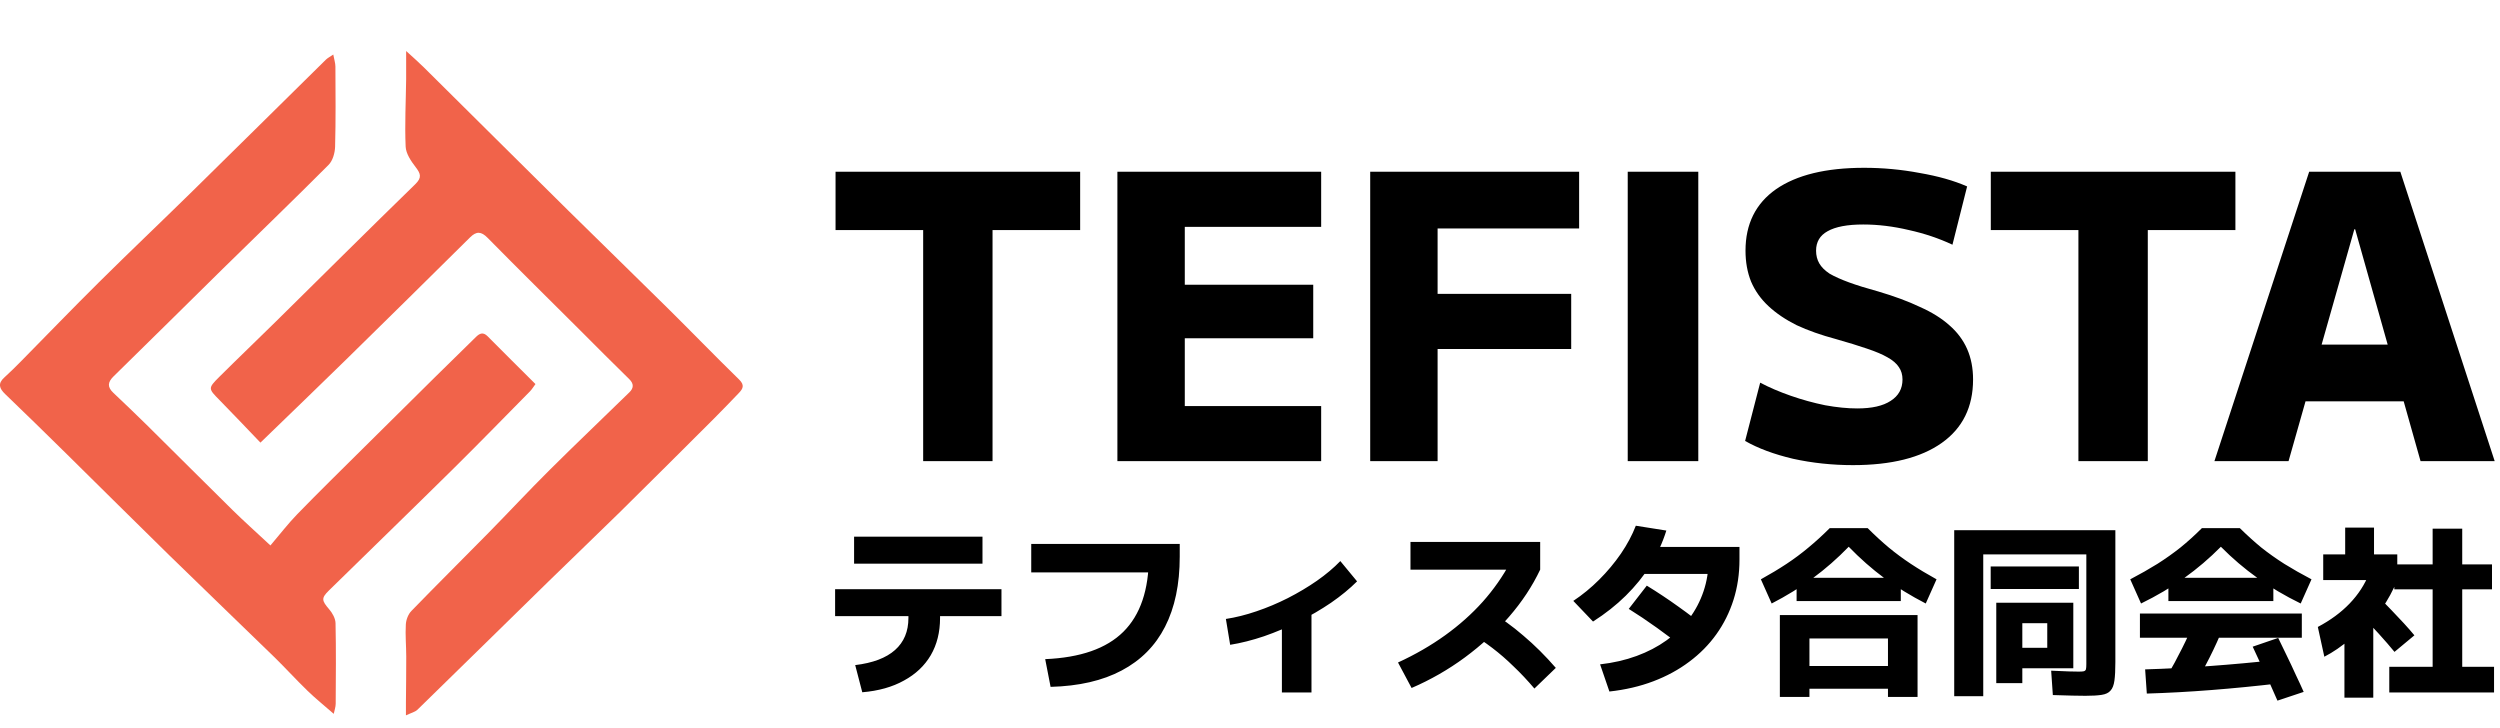 <svg width="309" height="90" viewBox="0 0 309 90" fill="none" xmlns="http://www.w3.org/2000/svg">
<g clip-path="url(#clip0_83_3)">
<path d="M50.2 6.309C50.2 7.652 50.212 8.721 50.2 9.79C50.165 12.569 50.017 15.352 50.138 18.124C50.177 18.992 50.806 19.917 51.377 20.66C51.998 21.472 52.169 21.95 51.319 22.776C45.539 28.403 39.825 34.094 34.08 39.758C31.762 42.045 29.404 44.293 27.096 46.591C25.69 47.994 25.737 48.032 27.12 49.438C28.829 51.178 30.503 52.953 32.189 54.708C35.898 51.114 39.371 47.785 42.804 44.418C47.916 39.41 53.008 34.382 58.093 29.347C58.881 28.566 59.468 28.581 60.272 29.4C64.067 33.252 67.92 37.051 71.75 40.869C73.754 42.867 75.743 44.885 77.774 46.86C78.384 47.451 78.306 47.99 77.797 48.486C74.519 51.694 71.186 54.852 67.935 58.087C65.364 60.642 62.898 63.296 60.357 65.882C57.195 69.101 53.987 72.275 50.849 75.513C50.449 75.922 50.192 76.608 50.161 77.185C50.083 78.5 50.208 79.827 50.212 81.151C50.215 83.046 50.188 84.942 50.173 86.838C50.173 87.259 50.173 87.68 50.173 88.419C50.821 88.108 51.303 88.006 51.598 87.718C57.028 82.428 62.428 77.113 67.846 71.816C70.763 68.961 73.723 66.147 76.632 63.285C80.536 59.44 84.412 55.565 88.293 51.694C89.314 50.674 90.308 49.628 91.311 48.589C91.831 48.05 92.064 47.603 91.361 46.917C88.37 43.997 85.465 40.994 82.493 38.056C78.403 34.01 74.27 30.006 70.177 25.965C64.226 20.084 58.299 14.181 52.352 8.292C51.754 7.697 51.113 7.144 50.2 6.306V6.309Z" fill="#F1634A"/>
<path d="M41.255 88.218C41.344 87.767 41.492 87.376 41.492 86.982C41.511 83.664 41.546 80.343 41.472 77.025C41.46 76.438 41.084 75.766 40.676 75.296C39.759 74.227 39.689 73.931 40.656 72.983C45.756 67.986 50.884 63.019 55.964 58.003C59.18 54.826 62.334 51.588 65.508 48.369C65.749 48.122 65.927 47.819 66.184 47.47C64.175 45.468 62.21 43.527 60.268 41.563C59.728 41.017 59.297 41.191 58.846 41.631C57.16 43.284 55.467 44.937 53.789 46.594C50.779 49.567 47.772 52.539 44.774 55.52C42.09 58.185 39.39 60.831 36.753 63.542C35.611 64.718 34.609 66.026 33.424 67.417C31.563 65.681 30.134 64.411 28.774 63.072C25.217 59.573 21.694 56.035 18.143 52.528C16.784 51.186 15.397 49.87 14.011 48.554C13.257 47.842 13.288 47.25 14.049 46.507C18.563 42.101 23.03 37.65 27.528 33.233C31.89 28.948 36.298 24.709 40.61 20.38C41.13 19.86 41.394 18.904 41.418 18.142C41.507 14.844 41.472 11.541 41.457 8.239C41.457 7.803 41.305 7.367 41.192 6.741C40.761 7.037 40.486 7.17 40.28 7.374C34.748 12.823 29.233 18.287 23.694 23.724C19.88 27.466 16.003 31.147 12.208 34.909C8.977 38.109 5.826 41.385 2.634 44.619C1.946 45.316 1.255 46.007 0.528 46.663C-0.299 47.409 -0.081 48.016 0.637 48.706C3.189 51.155 5.718 53.631 8.235 56.111C12.465 60.274 16.663 64.468 20.905 68.615C25.209 72.824 29.563 76.987 33.874 81.188C35.285 82.565 36.609 84.024 38.023 85.393C39.006 86.345 40.078 87.205 41.247 88.229L41.255 88.218Z" fill="#F1634A"/>
</g>
<path d="M114.103 57V28.433H103.274V21.23H133.507V28.433H122.678V57H114.103ZM138.11 57V21.23H163.296V28.041H146.44V35.195H162.316V41.81H146.44V50.189H163.296V57H138.11ZM169.357 57V21.23H195.18V28.237H177.687V36.322H194.2V43.133H177.687V57H169.357ZM201.187 57V21.23H209.909V57H201.187ZM229.024 57.49C226.476 57.49 224.009 57.229 221.625 56.706C219.273 56.151 217.296 55.416 215.696 54.501L217.558 47.298C218.668 47.886 219.926 48.425 221.331 48.915C222.735 49.405 224.156 49.797 225.594 50.091C227.031 50.352 228.354 50.483 229.563 50.483C231.359 50.483 232.731 50.173 233.679 49.552C234.659 48.931 235.149 48.049 235.149 46.906C235.149 46.318 235.002 45.812 234.708 45.387C234.414 44.93 233.94 44.521 233.287 44.162C232.666 43.803 231.817 43.443 230.739 43.084C229.693 42.725 228.419 42.333 226.917 41.908C225.087 41.418 223.47 40.846 222.066 40.193C220.694 39.507 219.534 38.723 218.587 37.841C217.639 36.959 216.921 35.946 216.431 34.803C215.973 33.66 215.745 32.386 215.745 30.981C215.745 27.682 217.002 25.15 219.518 23.386C222.066 21.622 225.692 20.74 230.396 20.74C232.715 20.74 235.002 20.952 237.256 21.377C239.542 21.769 241.502 22.324 243.136 23.043L241.323 30.246C239.657 29.462 237.86 28.858 235.933 28.433C234.005 27.976 232.127 27.747 230.298 27.747C228.338 27.747 226.868 28.025 225.888 28.58C224.94 29.103 224.467 29.903 224.467 30.981C224.467 31.569 224.597 32.092 224.859 32.549C225.12 33.006 225.545 33.431 226.133 33.823C226.753 34.182 227.554 34.542 228.534 34.901C229.514 35.26 230.722 35.636 232.16 36.028C234.152 36.616 235.867 37.253 237.305 37.939C238.775 38.592 239.983 39.344 240.931 40.193C241.911 41.042 242.646 42.022 243.136 43.133C243.626 44.244 243.871 45.501 243.871 46.906C243.871 50.303 242.58 52.917 240 54.746C237.419 56.575 233.76 57.49 229.024 57.49ZM256.892 57V28.433H246.063V21.23H276.296V28.433H265.467V57H256.892ZM273.701 57L285.412 21.23H296.682L308.344 57H299.181L291.096 28.335H290.998L282.864 57H273.701ZM281.345 49.601V42.594H300.7V49.601H281.345Z" fill="black"/>
<path d="M105.703 82.206C107.88 81.945 109.521 81.324 110.625 80.343C111.729 79.362 112.281 78.043 112.281 76.387V76.157H103.219V72.822H123.781V76.157H116.191V76.387C116.191 78.135 115.808 79.668 115.041 80.987C114.274 82.29 113.17 83.333 111.729 84.115C110.303 84.912 108.586 85.395 106.577 85.564L105.703 82.206ZM105.565 69.671V66.336H121.435V69.671H105.565ZM129.186 81.47C133.541 81.286 136.761 80.159 138.846 78.089C140.947 76.004 141.997 72.906 141.997 68.797L143.86 70.752H127.461V67.233H145.815V68.797C145.815 72.216 145.209 75.107 143.998 77.468C142.802 79.814 141.016 81.616 138.639 82.873C136.278 84.13 133.349 84.805 129.853 84.897L129.186 81.47ZM151.519 76.502C152.73 76.318 153.988 76.004 155.291 75.559C156.61 75.114 157.905 74.57 159.178 73.926C160.466 73.267 161.662 72.554 162.766 71.787C163.885 71.005 164.851 70.192 165.664 69.349L167.734 71.856C166.829 72.761 165.756 73.642 164.514 74.501C163.272 75.344 161.946 76.119 160.535 76.824C159.124 77.529 157.691 78.135 156.234 78.641C154.777 79.132 153.382 79.484 152.048 79.699L151.519 76.502ZM158.442 85.587V75.03H162.099V85.587H158.442ZM172.794 81.884C174.925 80.903 176.865 79.783 178.613 78.526C180.361 77.269 181.91 75.889 183.259 74.386C184.608 72.868 185.743 71.25 186.663 69.533L187.79 70.407H174.335V66.98H190.366V70.407C189.4 72.446 188.12 74.386 186.525 76.226C184.93 78.066 183.106 79.745 181.051 81.263C179.012 82.766 176.819 84.023 174.473 85.035L172.794 81.884ZM189.653 85.104C188.794 84.092 187.936 83.18 187.077 82.367C186.234 81.539 185.36 80.78 184.455 80.09C183.55 79.4 182.584 78.748 181.557 78.135L184.018 75.49C185.505 76.364 186.931 77.391 188.296 78.572C189.676 79.737 191.01 81.064 192.298 82.551L189.653 85.104ZM197.772 82.114C199.397 81.93 200.9 81.585 202.28 81.079C203.66 80.573 204.894 79.929 205.983 79.147C207.087 78.365 208.022 77.468 208.789 76.456C209.556 75.429 210.146 74.302 210.56 73.075C210.974 71.848 211.181 70.545 211.181 69.165L212.745 70.936H201.774V67.601H214.999V69.165C214.999 70.928 214.754 72.584 214.263 74.133C213.772 75.682 213.067 77.1 212.147 78.388C211.227 79.676 210.108 80.811 208.789 81.792C207.486 82.773 206.006 83.578 204.35 84.207C202.694 84.836 200.885 85.257 198.922 85.472L197.772 82.114ZM194.46 74.271C195.595 73.52 196.66 72.646 197.657 71.649C198.669 70.637 199.566 69.564 200.348 68.429C201.13 67.279 201.743 66.129 202.188 64.979L205.96 65.577C205.485 67.095 204.825 68.529 203.982 69.878C203.139 71.212 202.127 72.462 200.946 73.627C199.781 74.777 198.431 75.843 196.898 76.824L194.46 74.271ZM208.835 80.642C207.394 79.507 206.052 78.495 204.81 77.606C203.568 76.717 202.403 75.935 201.314 75.26L203.545 72.385C204.894 73.213 206.198 74.079 207.455 74.984C208.728 75.889 209.939 76.816 211.089 77.767L208.835 80.642ZM218.978 74.593L217.644 71.603C218.809 70.959 219.867 70.323 220.818 69.694C221.769 69.065 222.673 68.391 223.532 67.67C224.406 66.949 225.28 66.152 226.154 65.278H230.846C231.72 66.152 232.586 66.949 233.445 67.67C234.319 68.391 235.231 69.065 236.182 69.694C237.133 70.323 238.191 70.959 239.356 71.603L238.022 74.593C236.182 73.642 234.48 72.6 232.916 71.465C231.367 70.315 229.895 69.019 228.5 67.578C227.105 69.019 225.625 70.315 224.061 71.465C222.512 72.6 220.818 73.642 218.978 74.593ZM219.99 86.139V76.019H237.01V86.139H233.353V85.127H223.647V82.321H233.353V78.917H223.647V86.139H219.99ZM222.06 74.294V71.419H234.94V74.294H222.06ZM241.541 86.047V65.531H261.459V81.838C261.459 82.804 261.421 83.563 261.344 84.115C261.267 84.682 261.106 85.096 260.861 85.357C260.631 85.633 260.263 85.809 259.757 85.886C259.266 85.963 258.599 86.001 257.756 86.001C257.327 86.001 256.782 85.993 256.123 85.978C255.464 85.963 254.666 85.94 253.731 85.909L253.524 82.896C254.429 82.927 255.165 82.957 255.732 82.988C256.299 83.003 256.706 83.011 256.951 83.011C257.242 83.011 257.449 82.996 257.572 82.965C257.71 82.919 257.794 82.835 257.825 82.712C257.856 82.574 257.871 82.359 257.871 82.068V68.521H245.129V86.047H241.541ZM246.739 84.437V74.501H256.261V82.597H249.959V80.067H253.041V77.031H249.959V84.437H246.739ZM246.049 72.799V70.016H256.951V72.799H246.049ZM264.633 74.593L263.299 71.603C264.526 70.959 265.645 70.323 266.657 69.694C267.669 69.05 268.62 68.375 269.509 67.67C270.398 66.949 271.28 66.152 272.154 65.278H276.846C277.735 66.152 278.617 66.949 279.491 67.67C280.38 68.375 281.331 69.05 282.343 69.694C283.355 70.323 284.474 70.959 285.701 71.603L284.367 74.593C282.42 73.642 280.641 72.592 279.031 71.442C277.421 70.292 275.911 69.004 274.5 67.578C273.089 69.004 271.579 70.292 269.969 71.442C268.359 72.592 266.58 73.642 264.633 74.593ZM265.346 85.725L265.139 82.735C267.746 82.658 270.414 82.52 273.143 82.321C275.872 82.122 278.64 81.869 281.446 81.562L281.745 84.46C278.878 84.797 276.072 85.073 273.327 85.288C270.598 85.503 267.937 85.648 265.346 85.725ZM271.142 84.805L267.876 83.517C268.489 82.474 269.095 81.355 269.693 80.159C270.306 78.948 270.866 77.706 271.372 76.433L274.845 77.422C274.308 78.756 273.726 80.044 273.097 81.286C272.468 82.528 271.817 83.701 271.142 84.805ZM264.495 78.825V75.835H284.505V78.825H264.495ZM281.492 86.599C281.201 85.924 280.879 85.196 280.526 84.414C280.173 83.647 279.813 82.881 279.445 82.114C279.092 81.332 278.755 80.604 278.433 79.929L281.584 78.848C281.921 79.523 282.274 80.251 282.642 81.033C283.025 81.815 283.393 82.597 283.746 83.379C284.114 84.146 284.444 84.859 284.735 85.518L281.492 86.599ZM268.014 74.294V71.419H280.986V74.294H268.014ZM295.315 85.587V82.413H300.674V72.845H295.936V69.763H300.674V65.347H304.331V69.763H308.011V72.845H304.331V82.413H308.264V85.587H295.315ZM289.772 86.231V76.111H293.337V86.231H289.772ZM287.288 81.171L286.483 77.491C288.047 76.663 289.358 75.697 290.416 74.593C291.489 73.474 292.294 72.232 292.831 70.867L296.304 71.695C295.783 72.968 295.139 74.156 294.372 75.26C293.621 76.364 292.739 77.384 291.727 78.319V77.744C291.374 78.158 290.953 78.58 290.462 79.009C289.971 79.423 289.45 79.822 288.898 80.205C288.361 80.573 287.825 80.895 287.288 81.171ZM295.959 80.573C295.422 79.914 294.778 79.17 294.027 78.342C293.276 77.514 292.555 76.755 291.865 76.065L294.119 73.903C294.594 74.378 295.093 74.892 295.614 75.444C296.135 75.981 296.641 76.517 297.132 77.054C297.623 77.591 298.052 78.081 298.42 78.526L295.959 80.573ZM287.15 71.695V68.521H289.864V65.209H293.429V68.521H296.304V71.695H287.15Z" fill="black"/>
<defs>
<clipPath id="clip0_83_3">
<rect width="91.8" height="82.114" fill="white" transform="matrix(-1 0 0 1 91.8 6.309)"/>
</clipPath>
</defs>
</svg>
